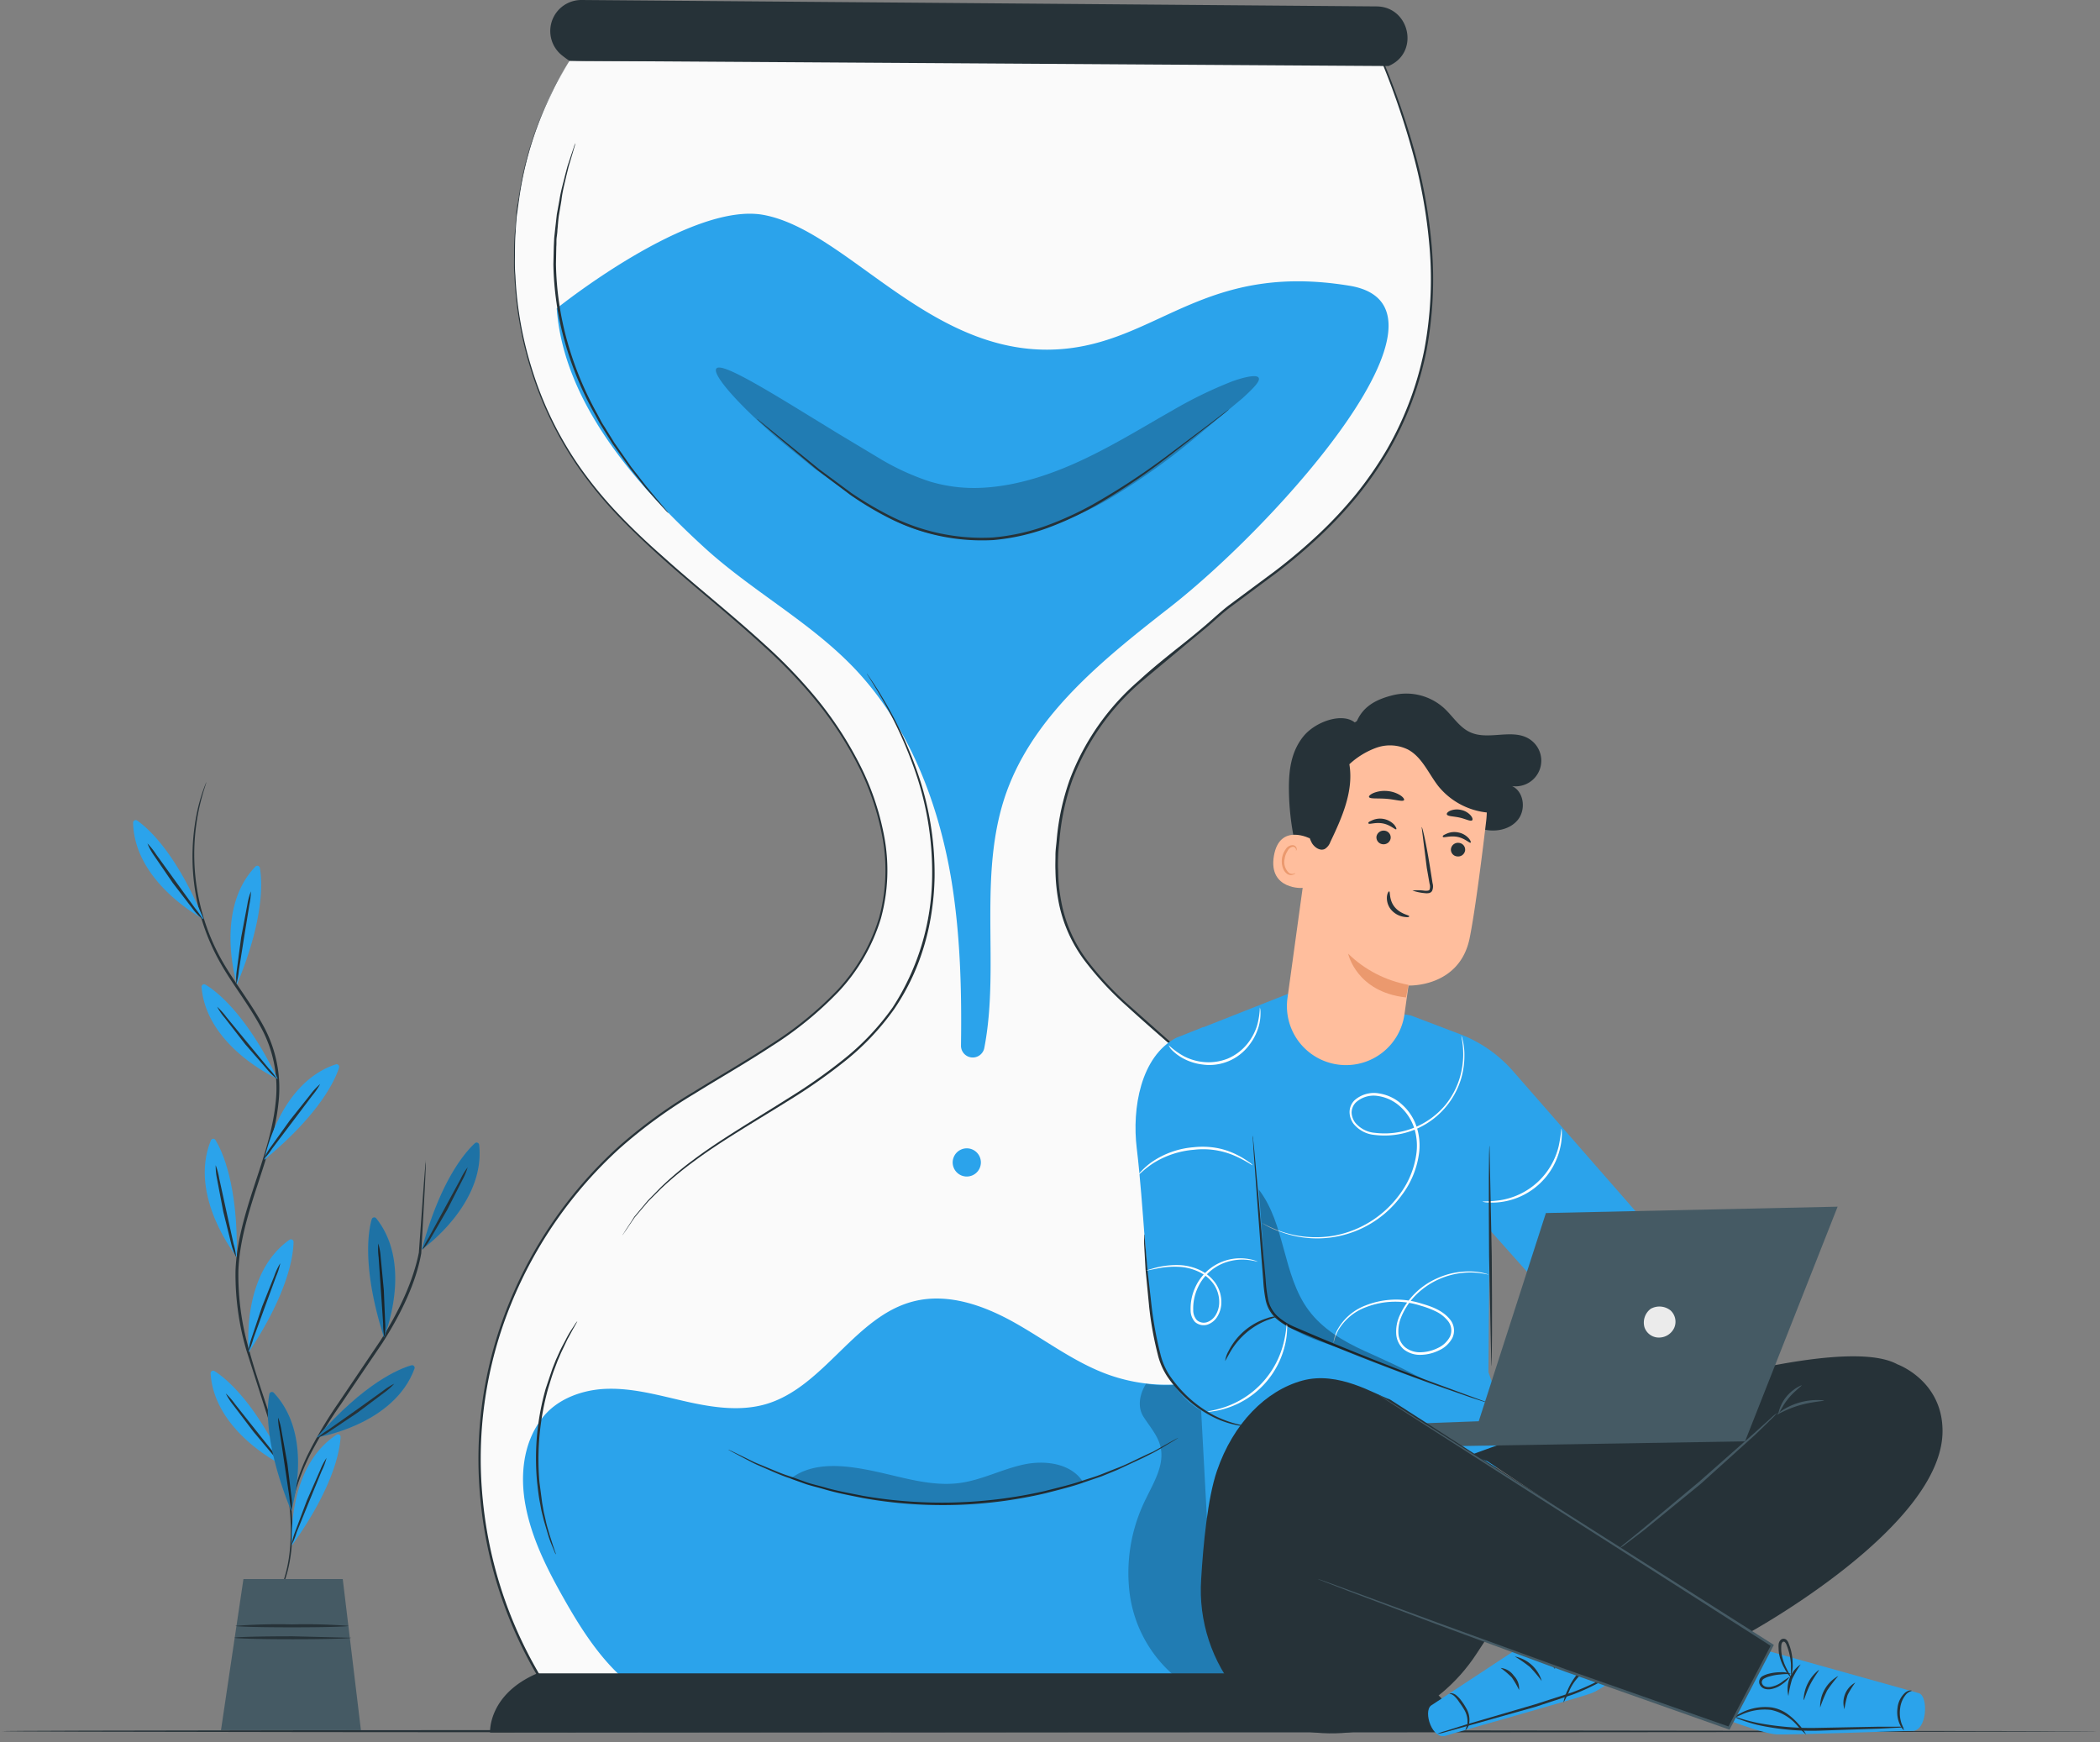 <svg xmlns="http://www.w3.org/2000/svg" xmlns:xlink="http://www.w3.org/1999/xlink" width="188" height="156" fill="none" xmlns:v="https://vecta.io/nano"><rect width="100%" height="100%" fill="#808080" stroke="none"/><style><![CDATA[.B{fill:#263238}.C{fill:#2ba3eb}.D{fill:#000}.E{opacity:.3}.F{fill:#455a64}]]></style><path d="M187.864 154.995c0 .061-42.021.113-93.844.113s-93.853-.043-93.853-.113 42.013-.113 93.853-.113l93.844.113z" class="B"/><path d="M50.985 5.443c-6.982 10.981-6.526 26.207 1.105 36.749 5.086 7.03 12.712 11.746 18.768 17.95s10.659 15.362 7.461 23.427c-3.254 8.209-12.786 11.546-19.921 16.749a37.65 37.65 0 0 0-9.084 51.432h74.141s13.026-24.82-3.719-43.74-25.738-19.225-25.12-31.633 9.301-16.432 14.265-21.087 29.148-15.501 14.883-49.852l-72.779.004z" fill="#fafafa"/><path d="M50.985 5.443h1.275 3.759 14.47l53.276-.039h.057v.052c1.092 2.601 2.022 5.267 2.784 7.983a46.48 46.48 0 0 1 1.575 8.701c.256 3.077.098 6.175-.47 9.21a29.61 29.61 0 0 1-3.35 8.953c-.826 1.42-1.76 2.774-2.793 4.05a37.11 37.11 0 0 1-3.415 3.654 49.58 49.58 0 0 1-3.876 3.285l-4.133 3.072c-.688.518-1.306 1.101-1.975 1.684l-2.023 1.675-4.059 3.389c-2.724 2.361-4.818 5.363-6.091 8.736a21.32 21.32 0 0 0-1.148 5.36c-.039.435-.1.914-.117 1.375s-.035.922 0 1.383a15.44 15.44 0 0 0 .278 2.758c.345 1.842 1.097 3.584 2.201 5.099 1.136 1.514 2.423 2.909 3.841 4.163l8.662 7.683c2.858 2.653 5.656 5.42 8.353 8.348 1.376 1.45 2.663 2.981 3.854 4.586a31.93 31.93 0 0 1 3.111 5.181c1.761 3.692 2.842 7.671 3.193 11.746.355 4.132.112 8.294-.722 12.356a50.72 50.72 0 0 1-1.592 6.064 44.61 44.61 0 0 1-2.349 5.852l-.031.061H49.253l-.03-.048c-3.477-5.235-5.609-11.246-6.208-17.502a36.9 36.9 0 0 1 2.567-17.663c2.175-5.342 5.523-10.127 9.797-14a44.62 44.62 0 0 1 6.691-4.881c2.315-1.436 4.651-2.767 6.856-4.22 2.208-1.38 4.236-3.028 6.038-4.907a16.56 16.56 0 0 0 3.733-6.474 16.14 16.14 0 0 0 .296-7.226c-.429-2.316-1.202-4.555-2.293-6.643a32.42 32.42 0 0 0-3.733-5.656c-1.388-1.679-2.898-3.253-4.516-4.712-3.137-2.889-6.352-5.416-9.24-8.014-1.449-1.305-2.819-2.61-4.085-3.946a37.31 37.31 0 0 1-3.385-4.172c-1.856-2.696-3.286-5.662-4.242-8.792a32.98 32.98 0 0 1-1.444-8.331c-.061-.644-.035-1.279-.035-1.901s0-1.227.057-1.814.087-1.162.13-1.74.161-1.096.235-1.623c.481-3.205 1.461-6.314 2.906-9.214a11.64 11.64 0 0 1 .67-1.305l.535-.909.435-.727-.435.74-.518.896a13.11 13.11 0 0 0-.661 1.305 31.12 31.12 0 0 0-2.871 9.227l-.226 1.614c-.065.552-.087 1.131-.13 1.718s-.044 1.192-.048 1.81-.022 1.253.039 1.897a32.71 32.71 0 0 0 1.457 8.301 31.76 31.76 0 0 0 4.237 8.758 36.59 36.59 0 0 0 3.38 4.15c1.262 1.34 2.632 2.645 4.081 3.915 2.889 2.61 6.091 5.112 9.249 8.005 1.631 1.469 3.152 3.055 4.551 4.746 1.446 1.762 2.705 3.671 3.754 5.695 1.101 2.101 1.881 4.355 2.315 6.687a16.3 16.3 0 0 1-.296 7.305 16.66 16.66 0 0 1-3.767 6.547c-1.811 1.89-3.848 3.55-6.065 4.942-2.214 1.457-4.551 2.789-6.861 4.224a44.73 44.73 0 0 0-6.665 4.864c-4.248 3.853-7.577 8.611-9.741 13.922-2.274 5.56-3.148 11.594-2.545 17.571.599 6.22 2.721 12.197 6.178 17.402l-.087-.048h74.141l-.1.061c.919-1.887 1.701-3.838 2.341-5.838.651-1.978 1.18-3.995 1.583-6.038.83-4.043 1.072-8.184.718-12.295-.344-4.053-1.419-8.01-3.171-11.681-.865-1.808-1.898-3.532-3.085-5.147a50.84 50.84 0 0 0-3.837-4.568c-2.683-2.92-5.463-5.699-8.34-8.335-2.854-2.649-5.834-5.103-8.657-7.687-1.43-1.265-2.728-2.67-3.877-4.194a12.84 12.84 0 0 1-2.258-5.164c-.174-.923-.269-1.859-.283-2.797-.022-.466 0-.931 0-1.397s.078-.927.113-1.388c.16-1.84.554-3.651 1.175-5.39a21.86 21.86 0 0 1 6.148-8.81c1.305-1.209 2.701-2.306 4.072-3.398a70.21 70.21 0 0 0 2.018-1.666c.657-.566 1.305-1.175 1.984-1.697l4.133-3.067c1.343-1.023 2.634-2.114 3.868-3.267 1.211-1.135 2.346-2.348 3.397-3.633a32.95 32.95 0 0 0 2.78-4.029 29.42 29.42 0 0 0 3.333-8.892c.566-3.01.725-6.083.474-9.136a46.47 46.47 0 0 0-1.562-8.701 69.18 69.18 0 0 0-2.749-8.009l.074.048-53.246-.039H56.023h-3.767l-1.27-.039z" class="B"/><path d="M120.806 25.581c10.919 1.797-6.295 21.139-16.045 28.77-5.655 4.416-11.703 9.21-14.383 15.858-3.045 7.544-.787 16.019-2.258 23.606a1.05 1.05 0 0 1-.405.655c-.213.159-.478.232-.742.204s-.508-.155-.683-.356a1.05 1.05 0 0 1-.258-.725c.07-4.981-.061-9.958-.87-14.861-1.17-6.961-3.841-13.83-8.701-18.925-3.981-4.163-9.197-6.926-13.439-10.815-6.195-5.677-12.56-12.999-13.182-21.378 0 0 11.894-9.571 18.498-8.375 7.718 1.414 15.314 13.321 27.269 11.96 8.318-.953 12.533-7.696 25.198-5.617zm.97 103.52c-.274-2.732-1.005-5.821-3.428-7.109-1.466-.783-3.254-.696-4.864-.274s-3.119 1.157-4.712 1.632a15.44 15.44 0 0 1-9.645-.309c-2.963-1.088-5.503-3.046-8.266-4.603s-5.969-2.697-9.032-1.936c-5.282 1.305-8.031 7.674-13.252 9.21-2.323.679-4.816.296-7.174-.235s-4.729-1.222-7.144-1.131c-1.897.069-3.868.726-5.194 2.023l-.035.039c-.221.216-.422.452-.6.705-1.618 2.175-1.879 5.059-1.379 7.696.557 2.954 1.936 5.682 3.415 8.296 1.74 3.08 3.724 6.143 6.604 8.197 3.559 2.536 8.027.787 12.382 1.131 10.15.8 21.069 1.344 31.224.561 5.364-.435 10.389.165 14.644-3.128 2.993-2.315 4.942-5.804 5.882-9.467s.952-7.535.574-11.298z" class="C"/><g opacity=".24" class="D"><path d="M102.616 123.872c-.57.87-.818 2.053-.265 2.941s1.305 1.701 1.54 2.723c.378 1.601-.587 3.167-1.305 4.651a14.81 14.81 0 0 0-1.44 8.583c.411 2.951 1.935 5.632 4.259 7.496 1.031.796 2.371 1.414 3.615 1.022 1.17-.365 1.923-1.553 2.175-2.758s.04-2.445-.113-3.659c-.708-5.657-.562-11.388.435-17.001.166-.936.322-2.006-.269-2.75a3.19 3.19 0 0 0-1.562-.87c-2.262-.753-4.703.083-7.048-.361"/></g><path d="M43.872 155.117s-.204-3.402 4.233-5.299h77.982s4.068 2.062 4.568 5.22l-86.783.079zM124.43 5.856l-.127.057-73.327-.47s-.261-.165-.648-.474a2.78 2.78 0 0 1 .116-4.464A2.78 2.78 0 0 1 52.068 0l71.174.574c2.928.026 3.85 4.029 1.188 5.281z" class="B"/><g opacity=".24" class="D"><path d="M112.683 33.83c.148.283-.404.87-1.453 1.827l-4.55 3.794c-2.33 1.925-4.802 3.67-7.396 5.221-1.611.933-3.307 1.712-5.064 2.328-.952.329-1.924.598-2.91.805-1.036.22-2.088.357-3.145.409-2.143.117-4.289-.179-6.321-.87-1.797-.654-3.504-1.53-5.081-2.61l-3.915-2.841-3.228-2.636c-3.85-3.337-5.878-5.791-5.486-6.265s3.132 1.07 7.396 3.681l3.48 2.132 3.95 2.371a22.12 22.12 0 0 0 4.285 1.936 13.76 13.76 0 0 0 4.716.557c3.341-.174 6.582-1.349 9.388-2.706s5.347-2.941 7.548-4.177c1.742-1.028 3.564-1.915 5.447-2.654 1.379-.483 2.214-.574 2.34-.3z"/></g><path d="M86.084 102.902a1.26 1.26 0 0 1 1.632.691 1.26 1.26 0 0 1-.669 1.641 1.26 1.26 0 0 1-1.65-.647c-.135-.303-.145-.647-.027-.958s.352-.562.653-.701" class="C"/><path d="M59.86 45.963a1.88 1.88 0 0 1-.261-.261l-.709-.774-1.101-1.253-1.383-1.74-1.549-2.175-.796-1.266-.409-.666-.383-.705a29.42 29.42 0 0 1-2.702-6.504 27.41 27.41 0 0 1-1.027-6.961l.039-1.588.035-.757.078-.731.157-1.388.231-1.266c.122-.814.339-1.523.492-2.175l.231-.87.239-.727.335-.996a1.85 1.85 0 0 1 .131-.344 1.98 1.98 0 0 1-.087.357l-.296 1.009-.218.726-.213.87c-.139.631-.344 1.344-.435 2.175l-.213 1.262c-.074.439-.091.901-.144 1.379 0 .239-.048.479-.074.727s0 .5-.026.753l-.03 1.575a27.52 27.52 0 0 0 1.014 6.922 29.79 29.79 0 0 0 2.667 6.465l.374.705c.122.235.274.435.405.661l.783 1.266 1.518 2.175 1.357 1.74 1.066 1.279.679.805a2.93 2.93 0 0 1 .226.296zm-4.129 64.631a.92.92 0 0 1 .078-.144l.261-.409.435-.661.274-.435.361-.435.87-1.044 1.122-1.144a29.31 29.31 0 0 1 2.985-2.515c2.31-1.74 5.29-3.48 8.518-5.521a48.73 48.73 0 0 0 4.886-3.441 22.79 22.79 0 0 0 4.381-4.629 21.92 21.92 0 0 0 3.546-11.672 27.61 27.61 0 0 0-1.671-9.919 37.06 37.06 0 0 0-2.88-6.178 49.45 49.45 0 0 0-.962-1.592l-.257-.409c-.057-.091-.083-.144-.083-.144a.65.65 0 0 1 .1.131l.278.4a26.75 26.75 0 0 1 .996 1.571c1.183 1.956 2.174 4.022 2.958 6.169a27.59 27.59 0 0 1 1.74 9.976c-.018.982-.098 1.961-.239 2.932-.141 1.016-.355 2.021-.639 3.006a20.34 20.34 0 0 1-2.737 5.86 22.94 22.94 0 0 1-4.429 4.677 49.37 49.37 0 0 1-4.912 3.446c-3.241 2.023-6.225 3.746-8.536 5.473-1.049.761-2.049 1.588-2.993 2.475l-1.131 1.127-.87 1.023-.365.435-.283.413-.435.648-.278.396a1.08 1.08 0 0 1-.091.135zm-4.046 7.687c-.026.071-.058.139-.096.205l-.313.552-.474.87-.57 1.197-.304.705-.296.783c-.209.539-.374 1.131-.566 1.74a23.64 23.64 0 0 0-.77 8.388l.239 1.827.144.822.174.753c.096.483.239.905.344 1.279l.305.957.204.6a.75.75 0 0 1 .057.213.8.8 0 0 1-.1-.195l-.244-.588a9.32 9.32 0 0 1-.344-.948l-.379-1.279-.187-.753c-.065-.261-.104-.544-.161-.826-.122-.575-.183-1.192-.261-1.841a22.77 22.77 0 0 1 .774-8.44l.592-1.762.309-.783.322-.709c.191-.435.435-.839.605-1.187a9.04 9.04 0 0 1 .509-.871l.348-.535.139-.174zm53.785 10.459l-.087.061-.27.169-1.057.636-.765.435-.944.478-2.341 1.092-1.392.57-1.54.526c-1.057.388-2.232.666-3.454.984-5.368 1.257-10.935 1.405-16.362.435-1.244-.253-2.428-.47-3.507-.801-.54-.156-1.07-.278-1.566-.435l-1.418-.518c-.909-.291-1.692-.67-2.393-.965-.348-.153-.674-.287-.966-.435l-.792-.414-1.088-.578-.279-.157-.091-.056a.23.23 0 0 0 .104.039l.287.135 1.105.539.796.392c.296.139.626.265.974.413.7.278 1.484.648 2.397.926l1.401.509c.496.166 1.027.283 1.566.436 1.075.321 2.254.526 3.48.774 5.402.935 10.935.787 16.28-.435 1.218-.313 2.388-.579 3.446-.957.531-.179 1.053-.322 1.536-.514l1.392-.552c.897-.331 1.658-.74 2.345-1.057a25.39 25.39 0 0 1 .949-.435l.774-.435 1.075-.601.282-.148c.087-.047.122-.061.122-.056zm4.538-92.078a.52.52 0 0 1-.092.083l-.287.235-1.109.87-4.137 3.198c-2.061 1.577-4.222 3.019-6.47 4.316a29.15 29.15 0 0 1-4.168 1.919c-1.551.564-3.168.924-4.812 1.07a18.27 18.27 0 0 1-9.24-1.923 31.34 31.34 0 0 1-3.572-2.123l-2.889-2.175-4.011-3.354-1.075-.931-.274-.244-.091-.091s.039 0 .104.07l.291.231 1.101.896 4.055 3.298 2.897 2.14a31.77 31.77 0 0 0 3.554 2.088c2.83 1.411 5.979 2.06 9.136 1.884a18.86 18.86 0 0 0 4.755-1.053c1.428-.522 2.813-1.155 4.142-1.892a62.72 62.72 0 0 0 6.478-4.224l4.176-3.137 1.136-.87.3-.218c.03-.025.064-.046.1-.061z" class="B"/><g opacity=".24" class="D"><path d="M70.771 132.394c2.062-1.592 4.96-1.209 7.509-.67s5.116 1.405 7.696 1.044c1.945-.274 3.728-1.226 5.656-1.644s4.246-.109 5.312 1.54a41.33 41.33 0 0 1-26.159-.27"/></g><path d="M142.702 120.587l-9.354-10.489-.096 12.751 2.82 8.179-28.026 4.86-1.188-22.114-2.019-16.967c-.12-1.012.099-2.034.621-2.909s1.32-1.551 2.268-1.925l7.713-3.045 10.877 1.993 4.372 1.662a12 12 0 0 1 4.759 3.311l13.156 15.044" class="C"/><path d="M132.696 107.575c.528-.008 1.055-.045 1.579-.113 1.262-.193 2.437-.758 3.376-1.623a6.41 6.41 0 0 0 1.892-3.233c.109-.518.188-1.043.239-1.57.036.142.049.289.04.435.003.395-.038.789-.122 1.175a6.29 6.29 0 0 1-1.896 3.362 6.28 6.28 0 0 1-3.503 1.619 5.6 5.6 0 0 1-1.179.026c-.146-.003-.289-.029-.426-.078z" fill="#fff"/><path d="M133.509 122.305c.065 0 .083-4.42.039-9.866l-.2-9.863c-.065 0-.083 4.416-.039 9.867l.2 9.862z" class="B"/><path d="M132.482 125.547l-16.932-6.818c-.669-.269-1.25-.72-1.676-1.302s-.683-1.272-.738-1.991l-1.24-16.236s.148-6.909-4.168-7.244l-2.441.966c-3.171 1.684-3.954 6.304-3.523 9.867.613 5.064.87 12.234 1.553 16.628.565 3.598 2.61 6.76 6.143 7.687l20.856 4.516 2.166-6.073z" class="C"/><g class="B"><path d="M112.139 101.675c.029.122.046.246.053.37l.108 1.07.357 3.938.505 5.842.139 1.688c.034.585.106 1.166.218 1.741a2.87 2.87 0 0 0 .844 1.518 5.63 5.63 0 0 0 1.561.974c4.668 2.019 8.971 3.69 12.095 4.86l3.711 1.366 1.009.37a2.52 2.52 0 0 1 .344.143c-.123-.022-.244-.056-.361-.1l-1.023-.33-3.732-1.306a221.76 221.76 0 0 1-12.138-4.785 5.92 5.92 0 0 1-1.623-1.018 3.1 3.1 0 0 1-.905-1.636 12.63 12.63 0 0 1-.213-1.766l-.135-1.693-.435-5.847-.287-3.941-.065-1.075a2.22 2.22 0 0 1-.027-.383zm-9.701 8.828a1.06 1.06 0 0 1 .03.217l.057.627.2 2.305.383 3.407c.166 1.385.421 2.758.761 4.111.16.697.44 1.361.827 1.962a11.94 11.94 0 0 0 1.266 1.553 10.88 10.88 0 0 0 2.71 2.032c.936.476 1.94.804 2.976.974-.074.01-.148.01-.222 0a4.91 4.91 0 0 1-.627-.082 8.24 8.24 0 0 1-2.201-.744c-1.032-.52-1.973-1.205-2.784-2.028-.481-.486-.918-1.015-1.305-1.579a6.29 6.29 0 0 1-.87-2.023 30.67 30.67 0 0 1-.753-4.146l-.331-3.419-.13-2.315v-.631c-.008-.074-.003-.149.013-.221z"/><path d="M109.677 121.862c.045-.317.149-.623.309-.901.349-.693.833-1.31 1.423-1.814a5.82 5.82 0 0 1 2.014-1.122c.3-.115.619-.17.94-.161l-.871.313c-.699.27-1.348.657-1.918 1.144s-1.053 1.067-1.431 1.714l-.466.827z"/></g><path d="M113.01 109.515a.41.41 0 0 1 .104.048l.305.161c.392.193.796.363 1.209.509a9.57 9.57 0 0 0 4.746.409c2.364-.422 4.476-1.735 5.9-3.668a7.79 7.79 0 0 0 1.544-3.837 5.22 5.22 0 0 0-.226-2.175 4.44 4.44 0 0 0-1.218-1.866 3.74 3.74 0 0 0-1.989-.966 2.37 2.37 0 0 0-1.992.562 1.31 1.31 0 0 0-.392.9 1.58 1.58 0 0 0 .331.931 2.54 2.54 0 0 0 .78.624c.299.155.625.249.96.276 1.178.147 2.374-.004 3.479-.44a7.09 7.09 0 0 0 2.843-2.053 7.11 7.11 0 0 0 1.279-2.397 7.55 7.55 0 0 0 .321-2.04 7.81 7.81 0 0 0-.095-1.305l-.061-.335a.57.57 0 0 1 0-.117c.18.562.268 1.15.261 1.74a7.32 7.32 0 0 1-.287 2.075 7.16 7.16 0 0 1-2.951 3.953c-1.42.927-3.123 1.319-4.806 1.107-.359-.032-.709-.134-1.028-.301a2.73 2.73 0 0 1-.834-.673 1.78 1.78 0 0 1-.374-1.062 1.5 1.5 0 0 1 .435-1.057 2.6 2.6 0 0 1 1.016-.561 2.61 2.61 0 0 1 1.159-.065c.791.117 1.528.474 2.11 1.022a4.58 4.58 0 0 1 1.279 1.962c.237.729.317 1.5.235 2.262-.17 1.425-.721 2.778-1.597 3.916-1.207 1.648-2.922 2.855-4.88 3.436s-4.054.505-5.965-.217c-.565-.181-1.103-.435-1.601-.757zm-11.094-4.329c.073-.13.167-.248.278-.348a6.24 6.24 0 0 1 .914-.796 7.68 7.68 0 0 1 3.746-1.327 7.22 7.22 0 0 1 2.21.092 6.69 6.69 0 0 1 1.701.6 7.89 7.89 0 0 1 1.035.626 1.46 1.46 0 0 1 .339.287c-.026.035-.53-.348-1.444-.77-1.191-.552-2.512-.763-3.815-.609-1.309.104-2.573.526-3.681 1.232-.839.561-1.253 1.044-1.283 1.013zm2.71-11.611a6.68 6.68 0 0 0 1.371.996c.542.278 1.133.453 1.74.513a4.63 4.63 0 0 0 2.175-.305 4.56 4.56 0 0 0 1.74-1.305 5.01 5.01 0 0 0 .87-1.597 6.94 6.94 0 0 0 .266-1.675c.042.15.061.305.056.461a4.24 4.24 0 0 1-.169 1.262c-.178.611-.473 1.182-.87 1.679a4.45 4.45 0 0 1-1.837 1.41 4.44 4.44 0 0 1-2.296.296 4.83 4.83 0 0 1-1.797-.574 4.21 4.21 0 0 1-1.01-.774 1.26 1.26 0 0 1-.239-.387zm14.757 26.699c.001-.108.012-.216.035-.322.061-.302.162-.595.3-.87a4.82 4.82 0 0 1 2.532-2.202 7.42 7.42 0 0 1 4.981-.178c.897.265 1.923.596 2.611 1.47.172.224.282.49.315.77a1.56 1.56 0 0 1-.124.823c-.263.503-.687.903-1.205 1.135a3.86 3.86 0 0 1-1.605.4 2.35 2.35 0 0 1-1.54-.478 1.96 1.96 0 0 1-.488-.627c-.118-.241-.186-.502-.2-.77a3.51 3.51 0 0 1 .231-1.466 6.58 6.58 0 0 1 3.48-3.532c1.046-.466 2.191-.664 3.333-.575a4.75 4.75 0 0 1 1.218.257c0 .031-.435-.113-1.227-.17a6.96 6.96 0 0 0-2.78.418 6.95 6.95 0 0 0-2.388 1.484c-.638.61-1.136 1.353-1.458 2.175a3.29 3.29 0 0 0-.213 1.379 1.75 1.75 0 0 0 .18.684 1.74 1.74 0 0 0 .438.556c.397.305.891.46 1.392.435.523-.014 1.037-.141 1.505-.374.473-.211.862-.574 1.105-1.031.098-.223.134-.467.105-.708s-.122-.47-.27-.663c-.304-.383-.693-.69-1.136-.896a8.12 8.12 0 0 0-1.335-.5c-1.588-.514-3.305-.47-4.864.126a4.81 4.81 0 0 0-2.515 2.093c-.188.365-.327.754-.413 1.157zm-11.276 6.112c0-.043.643-.096 1.622-.435a8.11 8.11 0 0 0 3.33-2.219c.908-1.006 1.549-2.223 1.865-3.541.248-1.009.239-1.666.283-1.662.03.15.037.305.021.457-.01.417-.059.832-.148 1.24a7.8 7.8 0 0 1-1.853 3.65c-.931 1.03-2.121 1.793-3.446 2.21-.396.129-.804.221-1.218.274a1.55 1.55 0 0 1-.456.026zm-5.491-12.621c.065-.036.133-.063.205-.082l.604-.174c.753-.198 1.533-.278 2.31-.235a4.88 4.88 0 0 1 1.567.387 3.63 3.63 0 0 1 1.461 1.149c.417.57.619 1.27.57 1.975a2.42 2.42 0 0 1-.335 1.061c-.194.341-.502.602-.87.74a1.16 1.16 0 0 1-.602.04c-.201-.04-.388-.132-.542-.266a1.53 1.53 0 0 1-.396-1.053c-.022-.693.115-1.383.4-2.015a4.42 4.42 0 0 1 1.951-2.108c.867-.466 1.865-.629 2.835-.463a3.57 3.57 0 0 1 .613.153c.135.052.205.082.201.091s-.292-.091-.827-.157c-.756-.091-1.523.008-2.232.287a4.28 4.28 0 0 0-2.336 2.28c-.266.604-.392 1.26-.37 1.919-.009.332.109.656.331.905a.94.94 0 0 0 .918.174 1.48 1.48 0 0 0 .765-.644 2.23 2.23 0 0 0 .305-.962 2.82 2.82 0 0 0-.518-1.836c-.353-.478-.825-.856-1.37-1.096-.476-.216-.985-.351-1.505-.4a7.84 7.84 0 0 0-2.271.161l-.862.169z" fill="#fff"/><g class="E D"><path d="M127.614 123.611c-1.81-1.023-3.58-1.81-5.473-2.667s-3.75-1.967-4.99-3.637c-2.336-3.15-2.071-7.696-4.459-10.803l.465 6.27c.144 1.914-.147 3.811 1.084 5.111 1.04 1.097 3.067 1.936 4.503 2.411 2.884.952 5.99 2.366 8.87 3.315z"/></g><path d="M157.058 147.473l14.74 4.124c.87.3.709 3.428-.618 3.376-.631-.021-10.876.383-12.181.305s-5.221-1.623-5.221-1.623l3.28-6.182z" class="C"/><g class="B"><path d="M162.945 152.881a12.46 12.46 0 0 1 .626-1.523 12.64 12.64 0 0 1 1.001-1.305c-.505.276-.923.685-1.21 1.183s-.431 1.066-.417 1.64v.005zm-1.48-.67c.07 0 .214-.657.592-1.397s.822-1.257.774-1.305c-.413.322-.75.732-.986 1.2a3.54 3.54 0 0 0-.38 1.506v-.004zm-1.361-.37c.069-.507.18-1.008.33-1.497.222-.461.48-.905.77-1.327-.449.303-.795.735-.992 1.24s-.234 1.057-.108 1.584z"/><path d="M160.334 150.009c.125-.336.177-.695.152-1.052a5.19 5.19 0 0 0-.143-1.158 4.75 4.75 0 0 0-.213-.657.75.75 0 0 0-.227-.348.38.38 0 0 0-.248-.074.38.38 0 0 0-.239.1.62.62 0 0 0-.187.401c-.011.124-.011.249 0 .374a2.94 2.94 0 0 0 .087.692c.094.379.241.744.435 1.083.156.327.371.622.635.87.035 0-.204-.352-.487-.931a4.67 4.67 0 0 1-.37-1.053c-.045-.213-.069-.43-.069-.648s0-.487.13-.592c.026-.023.059-.036.094-.036s.068.013.093.036c.071.07.125.155.157.248.083.205.154.414.213.627.1.361.162.731.187 1.105v1.013z"/><path d="M160.317 149.866c-.289-.121-.602-.171-.914-.148-.338 0-.676.041-1.005.122a2.44 2.44 0 0 0-.583.213.6.6 0 0 0-.317.648c.032.122.096.234.186.323a.72.72 0 0 0 .323.186 1.31 1.31 0 0 0 .635 0c.335-.076.65-.225.922-.435a2.47 2.47 0 0 0 .657-.648 6.95 6.95 0 0 0-.753.509c-.263.18-.558.309-.87.378-.172.044-.353.044-.526 0a.47.47 0 0 1-.217-.121.48.48 0 0 1-.127-.214.37.37 0 0 1 .038-.233.38.38 0 0 1 .171-.163 2.11 2.11 0 0 1 .513-.2c.313-.089.634-.144.958-.165.552-.07.9-.013.909-.052zm4.803 3.167c.06-.433.155-.861.283-1.279a7.64 7.64 0 0 1 .691-1.109c-.412.224-.735.585-.912 1.02a2.04 2.04 0 0 0-.062 1.368zm-9.885.657c.172.108.356.196.549.261.514.195 1.04.358 1.574.487a22.68 22.68 0 0 0 5.412.514l5.426-.179 1.64-.087a3.56 3.56 0 0 0 .6-.061c-.2-.031-.403-.041-.605-.03h-1.64l-5.421.104c-1.801.046-3.602-.099-5.372-.435-1.358-.274-2.145-.622-2.163-.574z"/><path d="M154.818 154.012c0 .03.404-.196 1.061-.483a4.91 4.91 0 0 1 2.68-.435c.901.195 1.715.678 2.319 1.375.251.297.523.576.814.835a4.39 4.39 0 0 0-.692-.949 5.7 5.7 0 0 0-.94-.87c-.432-.32-.935-.532-1.466-.617a4.69 4.69 0 0 0-2.789.526 3.62 3.62 0 0 0-.987.618z"/></g><path d="M142.001 143.562l-13.887 9.136c-.722.544.105 3.141 1.358 2.693.591-.213 11.842-3.346 13.051-3.815s4.468-3.107 4.468-3.107l-4.99-4.907z" class="C"/><g class="B"><path d="M138.021 150.505a3.13 3.13 0 0 0-.898-1.436 3.14 3.14 0 0 0-1.513-.761 12.27 12.27 0 0 1 1.353.94 13.2 13.2 0 0 1 1.058 1.257zm1.2-1.087c-.17-.497-.449-.949-.815-1.326a3.55 3.55 0 0 0-1.303-.85c-.035.061.552.435 1.131 1.01s.926 1.2.987 1.166zm1.21-.775a2.18 2.18 0 0 0-.583-1.475 2.18 2.18 0 0 0-1.305-.87 10.36 10.36 0 0 1 1.135 1.031 9.66 9.66 0 0 1 .753 1.314z"/><path d="M139.656 146.977c.035 0-.148-.378-.3-1.005-.091-.363-.145-.735-.161-1.109-.015-.22-.015-.441 0-.662-.001-.099.024-.197.074-.282.019-.03.049-.051.083-.059s.07-.003.1.015c.152.061.23.322.304.531.064.207.108.42.131.635a4.6 4.6 0 0 1-.035 1.118l-.183 1.036c.18-.312.298-.654.348-1.01.084-.381.113-.772.087-1.161a3.22 3.22 0 0 0-.126-.688 2.91 2.91 0 0 0-.13-.352c-.058-.143-.167-.259-.305-.326-.08-.038-.172-.046-.258-.023a.38.38 0 0 0-.212.149.77.77 0 0 0-.108.4c-.048.62.023 1.243.208 1.836a2.57 2.57 0 0 0 .483.957z"/><path d="M139.608 146.834c0 .034.331-.122.871-.257.315-.076.637-.119.961-.131.185-.012.371-.001.553.035.08.011.154.047.212.104a.38.38 0 0 1 .109.209c.004.087-.015.173-.056.249a.48.48 0 0 1-.174.186 1.1 1.1 0 0 1-.496.166 2.41 2.41 0 0 1-.944-.096 6.43 6.43 0 0 0-.87-.257c.245.196.526.344.826.435.323.124.669.176 1.014.153a1.26 1.26 0 0 0 .605-.192.71.71 0 0 0 .335-.635.61.61 0 0 0-.163-.345.6.6 0 0 0-.338-.177 2.32 2.32 0 0 0-.617-.026 4.28 4.28 0 0 0-.997.187c-.303.065-.587.199-.831.392zm-8.431 8.074c0 .022.226-.135.331-.518a2.01 2.01 0 0 0-.252-1.457 5.57 5.57 0 0 0-.436-.67 2.6 2.6 0 0 0-.456-.487c-.124-.102-.276-.165-.435-.179-.113 0-.17.022-.17.035s.239.022.487.274c.146.148.276.311.387.487a7.48 7.48 0 0 1 .435.653c.241.39.345.849.296 1.305-.051.189-.113.375-.187.557zm4.816-3.598c.018-.235-.015-.472-.097-.693a1.62 1.62 0 0 0-.377-.59 1.6 1.6 0 0 0-.513-.477c-.203-.12-.431-.193-.666-.215a7.57 7.57 0 0 1 .996.844 7.73 7.73 0 0 1 .657 1.131z"/><path d="M145.612 148.935a4.21 4.21 0 0 0-.592.4 17.13 17.13 0 0 1-1.653 1.014 21.63 21.63 0 0 1-2.61 1.17l-3.359 1.083-6.173 1.806-1.875.587a4.05 4.05 0 0 0-.674.244 4.53 4.53 0 0 0 .7-.153l1.884-.526 6.191-1.74 3.367-1.11c.906-.344 1.786-.754 2.632-1.226.568-.322 1.112-.686 1.627-1.088.191-.139.37-.293.535-.461z"/><path d="M146.108 149.113c-.361-.159-.744-.261-1.135-.304-.954-.177-1.938-.055-2.82.348a3.33 3.33 0 0 0-1.192 1.052 5.63 5.63 0 0 0-.63 1.123c-.175.352-.299.727-.37 1.114a8.84 8.84 0 0 0 .522-1.044 4.26 4.26 0 0 1 1.792-2.019c.842-.379 1.774-.513 2.689-.387l1.144.117zm23.758-26.96s4.024 1.436 4.037 5.947c.035 8.636-17.454 18.159-17.454 18.159l-23.275-15.418-1.457-.592s31.432-11.798 38.149-8.096z"/></g><g class="F"><path d="M144.964 138.628c.214-.118.418-.255.609-.408l1.588-1.206 5.099-4.163 4.885-4.407 1.432-1.392c.181-.163.347-.343.496-.535-.201.14-.388.297-.562.47l-1.479 1.335-4.929 4.351-5.042 4.211-1.545 1.262c-.196.146-.381.307-.552.482zm18.333-13.247a5.78 5.78 0 0 0-4.237 1.249c.039.065.87-.479 2.062-.818s2.175-.357 2.175-.431z"/><path d="M161.291 124.02c-.538.228-1.012.586-1.379 1.041s-.617.994-.726 1.569c.069 0 .322-.701.909-1.418s1.235-1.132 1.196-1.192z"/></g><path d="M171.145 151.375c0-.026-.278-.082-.6.183-.38.354-.618.833-.67 1.349a2.65 2.65 0 0 0 .209 1.492c.165.352.348.518.369.5-.057-.193-.128-.382-.213-.565-.152-.448-.197-.925-.13-1.392.051-.466.242-.906.548-1.262.248-.257.492-.265.487-.305z" class="B"/><path d="M164.511 108.036l-8.288 21.013-35.687.583-.661-1.932 12.507-.452 6.013-18.642 26.116-.57z" class="F"/><path d="M147.844 117.146a1.59 1.59 0 0 1 .887-.16c.305.033.593.153.831.347a1.38 1.38 0 0 1 .402.707 1.37 1.37 0 0 1-.067.811c-.111.257-.293.478-.524.637s-.501.25-.781.264c-.294.019-.587-.059-.834-.222a1.36 1.36 0 0 1-.532-.679c-.093-.311-.085-.644.023-.95a1.53 1.53 0 0 1 .578-.755" fill="#ebebeb"/><path d="M158.65 147.312l-34.22-22.018c-1.34-.448-4.603-2.58-7.853-1.683s-6.173 3.815-7.631 8.078c-.835 2.437-1.227 6.591-1.414 9.711-.249 3.73.96 7.411 3.372 10.267 1.068 1.333 2.488 2.341 4.098 2.91.344.109.7.2 1.066.279 6.217 1.348 12.616-1.445 16.097-6.761l.765-1.166 21.849 7.792 3.871-7.409z" class="B"/><path d="M117.973 141.374a1.9 1.9 0 0 0 .179.078l.539.213 2.084.805 7.748 2.919 11.655 4.298 14.561 5.143.092.035.048-.092 2.571-4.907 1.305-2.502.048-.095-.092-.057-25.08-15.923-7.535-4.751-2.045-1.279-.535-.326-.187-.104.174.126.522.344 2.023 1.305 7.518 4.824 25.041 15.984-.043-.156-1.306 2.501-2.566 4.907.143-.056-14.565-5.121-11.673-4.246-7.791-2.862-2.097-.766-.548-.191-.188-.048z" class="F"/><path d="M121.384 64.783c.561-1.518 1.801-2.175 3.372-2.554a5.04 5.04 0 0 1 4.511 1.162c.796.726 1.379 1.74 2.363 2.175 1.622.735 3.698-.339 5.22.561.458.27.808.689.991 1.187a2.3 2.3 0 0 1 .013 1.546c-.174.501-.517.927-.97 1.204s-.987.389-1.513.317c1.057.496 1.253 2.088.527 3.002s-2.071 1.162-3.198.844c-1.111-.383-2.096-1.061-2.85-1.962l-2.349-2.61a5 5 0 0 0-3.097-1.471c-1.58-.061-3.046 1.005-3.868 2.349s-1.14 2.941-1.37 4.507-.405 3.158-1.01 4.62c-.069.174-.174.361-.352.4-.266.056-.457-.235-.561-.483-1.191-2.794-1.821-5.795-1.854-8.832-.021-1.74.179-3.406 1.271-4.786s3.611-2.236 4.711-1.201" class="B"/><path d="M117.678 71.801l-2.419 17.567c-.097.709-.049 1.431.142 2.121s.52 1.334.968 1.893a5.28 5.28 0 0 0 3.675 1.959 5.28 5.28 0 0 0 5.691-4.546l.361-2.558s4.529.196 5.46-4.185c.435-2.119 1.022-6.556 1.496-10.576.239-2.08-.312-4.174-1.545-5.867s-3.058-2.859-5.111-3.269l-.435-.083c-4.633-.661-7.766 2.906-8.283 7.544z" fill="#ffbe9d"/><path d="M126.092 88.176c-2.037-.374-3.916-1.344-5.399-2.789 0 0 .722 3.428 5.181 3.915l.218-1.127z" fill="#eb996e"/><g class="B"><path d="M131.16 76.164a.64.64 0 0 1-.261.404c-.137.095-.306.133-.47.105-.081-.009-.159-.034-.23-.074a.61.61 0 0 1-.183-.159c-.049-.065-.085-.139-.106-.217s-.024-.161-.012-.242c.03-.164.123-.311.26-.407a.64.64 0 0 1 .471-.107.6.6 0 0 1 .23.076c.07.041.133.095.183.16s.085.139.106.218a.62.62 0 0 1 .012.242zm.496-.722c-.096.07-.501-.379-1.175-.513s-1.24.109-1.305 0 .083-.174.331-.287a1.7 1.7 0 0 1 1.052-.109c.352.067.672.246.914.509.187.209.226.374.183.4zm-7.161-.374c-.03.164-.123.311-.26.407a.64.64 0 0 1-.471.107.62.62 0 0 1-.413-.236c-.05-.065-.086-.139-.107-.218a.62.62 0 0 1-.015-.242.65.65 0 0 1 .731-.513.62.62 0 0 1 .414.235.61.61 0 0 1 .107.218.62.62 0 0 1 .014.243zm.5-.822c-.096.065-.5-.383-1.174-.518s-1.24.109-1.306 0 .083-.174.331-.287a1.74 1.74 0 0 1 1.971.4c.183.235.222.374.178.405zm1.449 5.486a4.37 4.37 0 0 1 1.135.022c.179 0 .348 0 .401-.1.055-.173.055-.358 0-.531l-.248-1.418-.462-3.659c.079-.013.435 1.605.753 3.615l.226 1.418a1 1 0 0 1-.048.696.42.42 0 0 1-.143.134c-.057.033-.121.053-.187.057a1.07 1.07 0 0 1-.3 0 4.62 4.62 0 0 1-1.127-.235zm-2.08.078c.113 0-.034.748.488 1.392s1.305.722 1.305.827-.2.104-.531.048a1.88 1.88 0 0 1-1.101-.644c-.265-.326-.395-.742-.361-1.162.035-.313.153-.479.2-.461zm1.332-8.179c-.1.174-.757-.048-1.571-.113s-1.492.026-1.566-.161c-.031-.087.117-.235.409-.361a2.65 2.65 0 0 1 1.218-.174 2.61 2.61 0 0 1 1.175.383c.265.174.374.348.335.426z"/><path d="M131.795 73.441c-.148.131-.579-.122-1.14-.244s-1.053-.1-1.127-.283c-.034-.087.07-.226.309-.331.312-.123.654-.146.979-.065a1.57 1.57 0 0 1 .848.492c.161.196.201.365.131.431z"/></g><path d="M117.386 75.124c-.069-.048-2.841-1.497-3.345 1.527s2.636 2.906 2.653 2.819l.692-4.346z" fill="#ffbe9d"/><path d="M115.964 78.17s-.057.03-.153.056c-.134.032-.276.012-.396-.056-.176-.155-.307-.355-.379-.579a1.31 1.31 0 0 1-.03-.691 1.75 1.75 0 0 1 .274-.731.63.63 0 0 1 .182-.231.62.62 0 0 1 .267-.122c.063-.005.127.012.179.048s.091.09.108.152c.026.087 0 .148 0 .152s.074-.039.069-.165a.34.34 0 0 0-.087-.209.38.38 0 0 0-.126-.092c-.048-.022-.1-.033-.152-.034a.75.75 0 0 0-.627.374 1.85 1.85 0 0 0-.326.814c-.083.614.135 1.236.553 1.431a.57.57 0 0 0 .496 0c.13-.043.156-.109.148-.117z" fill="#eb996e"/><path d="M134.14 72.771a6.48 6.48 0 0 1-5.382-2.393c-.87-1.122-1.448-2.588-2.706-3.267a3.65 3.65 0 0 0-2.806-.174 7.1 7.1 0 0 0-2.445 1.488c.401 2.401-.665 4.786-1.705 6.961a1.21 1.21 0 0 1-.492.622c-.409.204-.896-.117-1.144-.505-.347-.649-.499-1.385-.435-2.119.009-1.671.349-3.325 1.001-4.864.661-1.544 1.761-2.86 3.162-3.785a8.13 8.13 0 0 1 6.009-.996 10.01 10.01 0 0 1 5.268 3.163 5.88 5.88 0 0 1 1.423 2.493M24.569 143.522a.87.87 0 0 1 .078-.183l.244-.526a13.51 13.51 0 0 0 .727-2.106c.479-1.871.644-4.729-.065-8.122-.381-1.851-.884-3.675-1.505-5.46l-1.984-6.213a24.09 24.09 0 0 1-.979-7.143c.091-2.528.84-5.051 1.662-7.561s1.671-4.973 1.923-7.444a11.31 11.31 0 0 0-1.362-6.874c-1.092-2.01-2.458-3.724-3.48-5.503a19.15 19.15 0 0 1-2.097-5.286 19.73 19.73 0 0 1-.131-8.192 15.48 15.48 0 0 1 .87-2.893 1.15 1.15 0 0 1-.048.196l-.174.552c-1.024 3.341-1.133 6.895-.318 10.293a18.9 18.9 0 0 0 2.101 5.221c1.022 1.74 2.397 3.48 3.507 5.495a11.59 11.59 0 0 1 1.388 7.004c-.257 2.514-1.114 4.99-1.932 7.5s-1.562 5.003-1.653 7.487c-.038 2.393.283 4.777.953 7.074.596 2.21 1.331 4.264 1.958 6.208.616 1.796 1.111 3.63 1.483 5.491.692 3.419.492 6.308 0 8.183a11.93 11.93 0 0 1-.774 2.101l-.27.518a1.12 1.12 0 0 1-.122.183z" class="B"/><path d="M21.214 88.14s-2.084-6.656 1.653-10.554c.029-.031.066-.054.107-.066a.23.23 0 0 1 .126 0c.041.012.078.035.107.066a.23.23 0 0 1 .056.112c.2 1.101.448 4.45-2.049 10.441z" class="C"/><path d="M22.463 79.804c-.007.413-.055.824-.144 1.227l-.474 2.937-.465 2.936c-.035.412-.11.82-.222 1.218-.035-.413-.022-.83.039-1.24l.392-2.954.552-2.928c.061-.41.169-.811.322-1.196z" class="B"/><path d="M23.659 103.845s1.275-6.861 6.4-8.549a.23.23 0 0 1 .237.052.23.23 0 0 1 .059.235c-.331 1.053-1.684 4.133-6.695 8.261z" class="C"/><path d="M28.662 97.059a6.2 6.2 0 0 1-.7 1.018l-1.792 2.376-1.801 2.38a6.72 6.72 0 0 1-.766.97c.162-.383.368-.745.613-1.079l1.74-2.428 1.858-2.332c.247-.333.532-.637.848-.905z" class="B"/><path d="M22.276 121.051s-.774-6.934 3.637-10.049a.23.23 0 0 1 .242-.017c.038.019.07.049.092.086s.033.079.032.122c-.013 1.114-.409 4.451-4.003 9.858z" class="C"/><path d="M25.091 113.103c-.083.405-.208.8-.374 1.179l-1.027 2.793-1.014 2.793c-.108.397-.253.783-.435 1.153a5.56 5.56 0 0 1 .274-1.209l.948-2.828 1.101-2.767c.133-.39.309-.764.526-1.114z" class="B"/><path d="M26.135 138.366s-.526-6.96 3.994-9.91c.035-.024.077-.038.12-.04a.22.22 0 0 1 .123.028c.038.021.069.052.09.089s.031.08.029.123c-.056 1.109-.57 4.429-4.355 9.71z" class="C"/><path d="M29.232 130.536a6.01 6.01 0 0 1-.435 1.165l-1.127 2.75-1.118 2.758a6.63 6.63 0 0 1-.444 1.114 5.25 5.25 0 0 1 .318-1.196l1.048-2.789 1.196-2.728a5.5 5.5 0 0 1 .561-1.074z" class="B"/><path d="M18.221 82.293s-6.182-3.228-6.304-8.627a.23.23 0 0 1 .119-.212.23.23 0 0 1 .243.012c.918.635 3.463 2.823 5.943 8.827z" class="C"/><path d="M13.201 75.519a6.05 6.05 0 0 1 .77.966l1.74 2.41 1.74 2.406a6.82 6.82 0 0 1 .705 1.014 4.93 4.93 0 0 1-.87-.901l-1.818-2.362-1.684-2.462a5.34 5.34 0 0 1-.583-1.07z" class="B"/><path d="M24.86 96.602s-6.365-2.845-6.817-8.227a.23.23 0 0 1 .108-.215c.036-.022.077-.035.12-.035a.23.23 0 0 1 .121.033c.957.561 3.633 2.593 6.469 8.444z" class="C"/><path d="M19.439 90.137c.306.278.582.585.827.918l1.888 2.301 1.893 2.293a6.31 6.31 0 0 1 .757.953 5.61 5.61 0 0 1-.901-.87l-1.958-2.249-1.827-2.354c-.263-.304-.491-.637-.679-.992z" class="B"/><path d="M21.197 112.542s-4.372-5.438-2.319-10.441c.016-.04.042-.074.076-.1s.074-.041.117-.045.085.004.123.022.07.048.093.084c.587.961 2.036 3.985 1.91 10.48z" class="C"/><path d="M19.309 104.324a6.03 6.03 0 0 1 .318 1.192l.635 2.91.639 2.902c.116.397.197.803.239 1.214-.193-.369-.339-.761-.435-1.166l-.718-2.897-.557-2.924c-.085-.405-.126-.818-.122-1.231z" class="B"/><path d="M25.53 131.31s-6.321-2.95-6.678-8.344a.23.23 0 0 1 .025-.121c.019-.038.048-.069.084-.091s.077-.034.119-.034.083.011.119.032c.948.597 3.589 2.672 6.33 8.558z" class="C"/><path d="M20.214 124.762a6.11 6.11 0 0 1 .814.931l1.849 2.332 1.853 2.328a6.74 6.74 0 0 1 .748.983 5.14 5.14 0 0 1-.87-.87l-1.914-2.28-1.805-2.379c-.262-.323-.488-.673-.674-1.045zm17.902-20.882c.006.052.006.105 0 .157v.435l-.074 1.692-.331 6.043c-.435 2.523-1.74 5.321-3.48 8.035l-3.737 5.517a38.89 38.89 0 0 0-2.806 4.633 19.47 19.47 0 0 0-1.305 3.402l-.244.962a1.73 1.73 0 0 1-.091.334c.001-.115.015-.23.039-.343.03-.226.1-.557.196-.979a18.11 18.11 0 0 1 1.244-3.48c.809-1.628 1.735-3.194 2.771-4.686l3.72-5.516c1.74-2.706 2.993-5.46 3.48-7.944l.435-6.034.135-1.688c0-.174.035-.322.048-.436a.49.49 0 0 1 0-.104z" class="B"/><use xlink:href="#B" class="C"/><path d="M33.866 111.332c.115.397.187.806.213 1.219l.283 2.967.122 2.975a4.98 4.98 0 0 1-.074 1.236 6.4 6.4 0 0 1-.109-1.227l-.2-2.967-.204-2.967a6.28 6.28 0 0 1-.031-1.236z" class="B"/><g class="E D"><use xlink:href="#B"/></g><use xlink:href="#C" class="C"/><path d="M24.895 126.92c.148.388.251.79.309 1.201l.526 2.932.361 2.959c.059.41.068.827.026 1.239a6.89 6.89 0 0 1-.209-1.218l-.435-2.941-.435-2.941a6.29 6.29 0 0 1-.143-1.231z" class="B"/><g class="E D"><use xlink:href="#C"/></g><path d="M37.759 111.876s5.717-4.002 5.138-9.371a.23.23 0 0 0-.045-.117c-.026-.035-.06-.061-.1-.077s-.083-.02-.125-.013a.24.24 0 0 0-.113.055c-.827.774-3.072 3.25-4.755 9.523z" class="C"/><g class="E D"><path d="M37.759 111.876s5.717-4.002 5.138-9.371a.23.23 0 0 0-.045-.117c-.026-.034-.06-.061-.1-.077s-.083-.02-.125-.013a.24.24 0 0 0-.113.055c-.827.774-3.072 3.25-4.755 9.523z"/></g><path d="M41.866 104.511c-.116.396-.275.778-.474 1.14l-1.353 2.658-1.497 2.58a4.76 4.76 0 0 1-.726 1 6.96 6.96 0 0 1 .57-1.096l1.423-2.61 1.418-2.611c.176-.375.39-.73.64-1.061z" class="B"/><use xlink:href="#D" class="C"/><g class="E D"><use xlink:href="#D"/></g><path d="M35.297 123.888c-.278.303-.587.576-.922.813l-2.384 1.789-2.475 1.661a5.12 5.12 0 0 1-1.096.579 6.73 6.73 0 0 1 .992-.735l2.432-1.714 2.423-1.74c.32-.253.666-.472 1.031-.653z" class="B"/><path d="M21.793 141.377l-2.01 13.53h12.529l-1.627-13.53h-8.892z" class="F"/><path d="M31.19 145.566c0 .074-2.262.131-5.055.131s-5.051-.057-5.051-.131a50.07 50.07 0 0 1 5.051-.13c1.686-.042 3.373.002 5.055.13zm.248 1.066c0 .07-2.336.131-5.221.131s-5.221-.061-5.221-.131 2.336-.13 5.221-.13l5.221.13z" class="B"/><defs ><path id="B" d="M34.375 119.746s2.676-6.443-.692-10.663c-.026-.034-.061-.06-.101-.075s-.083-.019-.125-.01-.081.027-.112.056a.23.23 0 0 0-.066.108c-.318 1.078-.87 4.407 1.096 10.584z"/><path id="C" d="M26.065 135.269s2.145-6.635-1.553-10.568c-.029-.031-.065-.054-.106-.065a.23.23 0 0 0-.125-.001c-.041.011-.078.033-.107.064s-.049.07-.058.111c-.213 1.097-.492 4.442 1.949 10.459z"/><path id="D" d="M28.366 128.691s6.878-1.075 8.74-6.147c.015-.04.019-.084.011-.126s-.028-.081-.056-.113-.066-.054-.107-.066-.085-.012-.126 0c-1.075.305-4.194 1.562-8.462 6.452z"/></defs></svg>